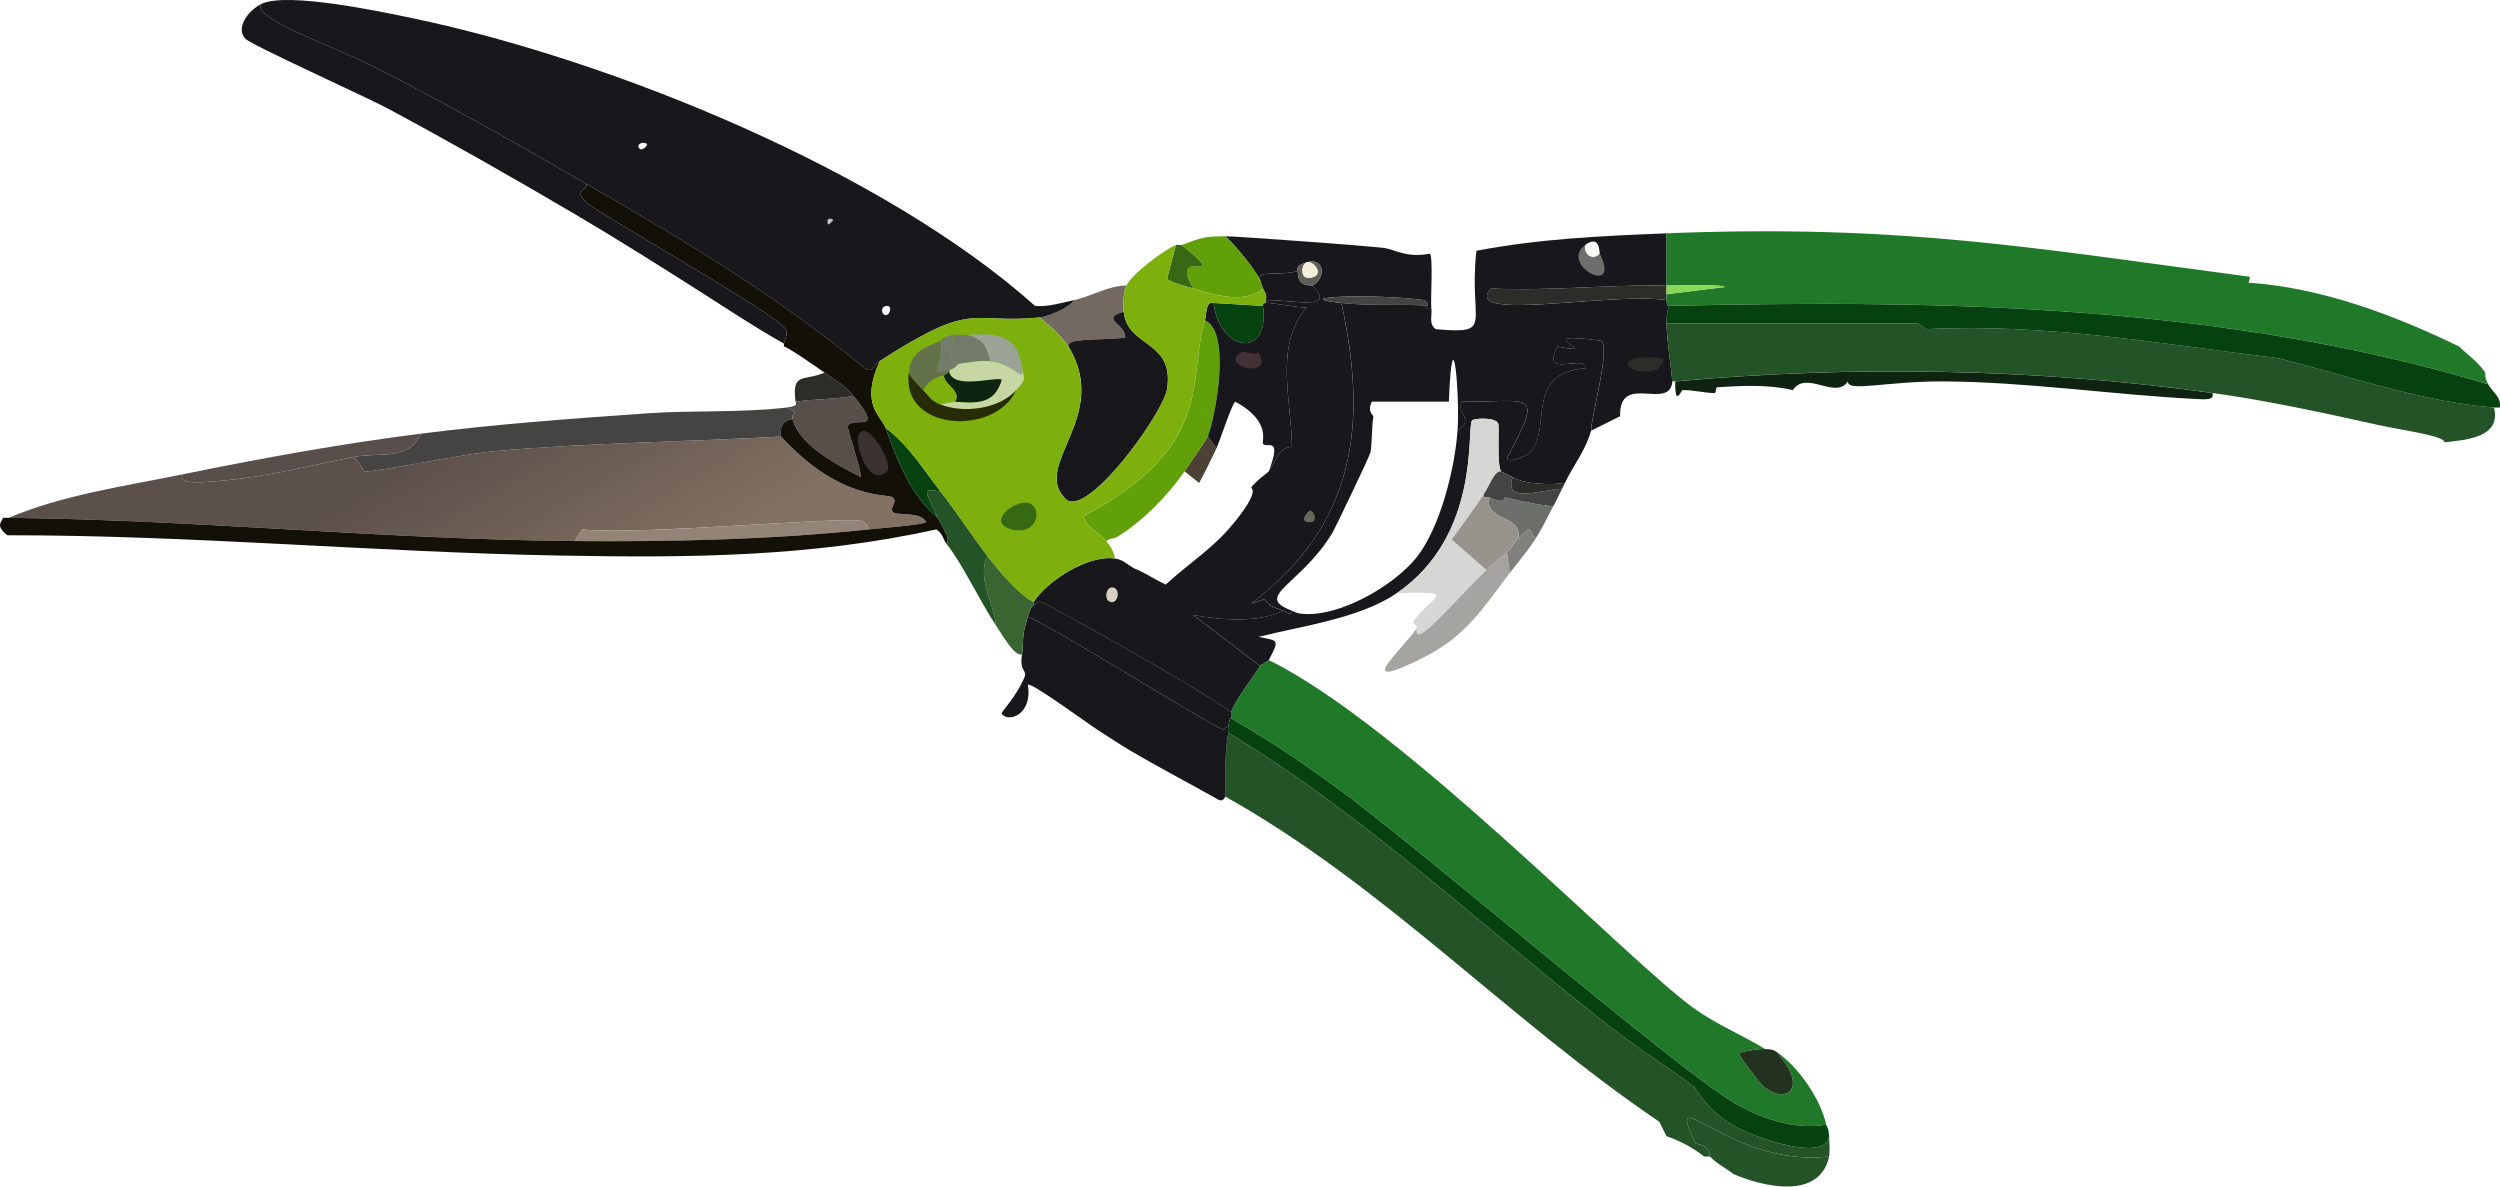 <svg xmlns="http://www.w3.org/2000/svg" id="Layer_2" viewBox="0 0 840.62 398.96"><defs><linearGradient id="linear-gradient" x1="696.37" x2="659.5" y1="247.75" y2="183.36" gradientTransform="rotate(-180 420.31 200)" gradientUnits="userSpaceOnUse"><stop offset="0" stop-color="#5c504a"/><stop offset="1" stop-color="#827062"/></linearGradient><style>.cls-5{fill:#0e2311}.cls-6{fill:#18171b}.cls-8{fill:#62a009}.cls-9{fill:#1f7928}.cls-20{fill:#7db00d}.cls-21{fill:#06420f}.cls-24{fill:#235326}.cls-25{fill:#737c6a}.cls-26{fill:#6d6f6b}.cls-29{fill:#fcfcfa}.cls-30{fill:#2c2c29}.cls-32{fill:#376814}.cls-33{fill:#444442}</style></defs><g id="Layer_2-2"><g id="Layer_1-2"><path d="M361.23 100.89c5.21-1.07 11.75-4.98 17.57-4.88-1.04 2.54-1.29 6.1-.98 8.79-8.39 2.5.97 4.12.49 8.79-8.86.86-20.14.06-19.04 2.93-1.74-2.86-6.82-7.63-9.76-9.76 2.89-.28 9.91-3.18 11.71-5.86h.01Z" style="fill:#736960"/><path d="M412.97 246.37c46.61 28.11 86.42 66.28 129.35 99.58 8.74 6.78 18.5 12.82 27.33 19.52.71.54 3.76 7.27 12.69 12.69 8 4.85 31.85 12.61 32.7 3.9.11 1.8.28 5.56 0 6.83-33.69 3.8-56-27.5-44.91-4.39 5.32.95 4.66 4.15 4.88 4.39h-1.95c-3.8-2.95-8.09-5.3-12.69-6.83l-2.44-4.88c-50.41-34.09-92.65-79.53-145.95-109.34-.08-7.17-.17-14.37.98-21.48h.01Z" class="cls-24"/><path d="M570.13 384.5c-11.09-23.11 11.22 8.19 44.91 4.39-3.23 14.69-22.11 10.2-32.22 5.86-2.59-2.09-5.55-3.39-7.81-5.86-.22-.24.44-3.44-4.88-4.39Z" class="cls-24"/><path d="M423.7 223.9c.1-.15 2.85-1.79 2.93-1.95 44.97 22.1 120.74 101.21 143.02 117.15 7.58 5.42 16.04 8.84 23.92 13.67-1.51-.24-8.35.81-8.79 1.46-.37.55 7.31 10.31 7.81 10.74 7.99 6.93 15.86 1.25 4.88-11.23 7.29 5.03 14.69 15.78 16.6 24.41-10.78 1.98-22.65-2.29-31.73-7.81-19.66-11.96-100.23-80.95-128.86-102.5-12.59-9.47-25.9-18.46-39.54-26.36.15-.53-.16-1.48 0-1.95 1.5-4.33 7.07-11.34 9.76-15.62Z" class="cls-9"/><path d="M413.92 241.48c13.64 7.9 26.96 16.89 39.54 26.36 28.63 21.54 109.2 90.54 128.86 102.5 9.08 5.52 20.95 9.79 31.73 7.81.17.75.8.9.98 3.9-.84 8.72-24.69.96-32.7-3.9-8.93-5.42-11.98-12.15-12.69-12.69-8.82-6.7-18.58-12.73-27.33-19.52-42.92-33.31-82.74-71.48-129.35-99.58.1-.62-.12-1.34 0-1.95.72-3.78.94-2.78.98-2.93h-.02Z" class="cls-21"/><path d="M593.56 352.76c.23.15 1.97-.35 3.9.98 10.98 12.49 3.12 18.16-4.88 11.23-.5-.44-8.18-10.19-7.81-10.74.45-.64 7.28-1.69 8.79-1.46Z" style="fill:#22321e"/><path d="M194.28 72.58c-21.04-12.4-42.42-24.57-63.94-36.12-6.68-3.59-46.06-21.44-47.84-23.43-3.59-4.01 1.56-9.84 5.37-11.71-3.44 4.78 24.44 14.34 36.61 20.5 24.64 12.48 48.81 26.2 72.73 40.03.04 2.91-4.15 1.65-.49 5.86 2.53 2.91 56.98 33.73 65.41 41 3.3 2.59 2.49 3.24 1.46 6.83-9.68-5.43-18.95-11.61-28.31-17.57-13.59-8.65-27.12-17.2-41-25.38Z" class="cls-6"/><path d="M139.12 6.21c66.28 13.91 157.86 51.03 208.91 96.65 4.55.39 8.82-1.05 13.18-1.95-1.8 2.68-8.82 5.58-11.71 5.86-23.75 2.29-21.56-6.13-53.69 14.64-2.75 1.78-1.47 3.34-4.39 2.93-29.25-24.27-61.43-43.53-94.21-62.48-23.92-13.83-48.09-27.56-72.73-40.03-12.17-6.16-40.05-15.72-36.61-20.5 8.49-4.17 40.38 2.6 51.25 4.88Z" class="cls-6"/><path d="M297.27 105.79c-.92-.49-1.18-2.81.98-2.93 2.01-.11.91 3.92-.98 2.93Zm-82-55.65c-1.51-.94-.1-2.65 1.95-1.95 1.15.39-1.08 2.49-1.95 1.95Z" class="cls-29"/><path d="m280.19 74.06-.49.49-.49.49-.49.49-.49-.49v-.98l.49-.49h.98l.49.49Z" style="fill:#c2c2c4"/><path d="M423.71 94.07c-.96-3.36 5.89-1.14 12.69-2.93-.22 5.78 4.6 4.6 4.88 4.88 8.45 8.63-6.23 4.8-15.62 4.88.41-1.99-.47-2.65-.98-3.9-.64-1.57-.91-2.79-.98-2.93h.01Z" class="cls-6"/><path d="M411.97 79.45c3.62-.04 47.75 3.21 53.2 3.9 3.87.49 7.71 3.49 15.62 1.95 1.17.83.18 15.56.49 18.55-2.3.36-1.84-.96-1.95-.98 1.8.11.05-1.87-.49-1.95-15.09-2.19-47.48-1.25-27.82.98 9.03 41.02 4.71 74.52-30.26 101.04l4.39-1.46c1.72 2.51 3.69 2.96 6.35 3.9-8.8 4.22-20.87 3.06-30.26 1.46l22.45 17.08c-2.69 4.28-8.26 11.29-9.76 15.62-7.14-6.01-60.45-35.88-63.94-37.1-1.19-.41-1.46.98-2.44.98.14-.25-.15-.75 0-.98 4.79-7.45 18.61-15.95 27.33-14.64 3.52.52 4.49 2.68 7.81 3.9 1.69.62 6.83 3.77 9.27 4.88 8.76-8.03 16.37-12.32 23.92-21.97 8.06-10.3 4.51-10.21 4.88-10.74 1.49-2.14 5.64-5.04 5.86-5.37 3.51-5.18 2.86-7.58 7.81-8.3-.19-15.89-6.06-33.67 4.88-46.86-1.85.38-13.13-1.89-13.67-1.46v-.98c9.4-.07 24.07 3.75 15.62-4.88 4.87-2.5 4.06-9.62-1.95-7.81-4.3 1.3-2.73 2.88-2.93 2.93-6.8 1.8-13.65-.43-12.69 2.93-2.1-3.98-8.08-11.4-11.71-14.64v.02Z" class="cls-6"/><path d="M451.03 101.89c-19.66-2.23 12.73-3.17 27.82-.98.55.08 2.29 2.06.49 1.95-4.62-.75-18.14.17-28.31-.98Z" class="cls-33"/><path d="M441.27 96.02c-.27-.28-5.1.9-4.88-4.88.2-.05-1.37-1.63 2.93-2.93-1.88.64-2.57 6.82 2.44 4.88 3.27-1.26-.3-5.61-2.44-4.88 6.01-1.81 6.82 5.31 1.95 7.81Z" style="fill:#615e59"/><path d="M373.42 202.43c-2.42-.6-1.6-5.51.98-4.88 2.42.6 1.6 5.51-.98 4.88Z" style="fill:#d8d0c3"/><path d="M359.27 116.52c-1.1-2.88 10.19-2.08 19.04-2.93.48-4.67-8.88-6.29-.49-8.79 1.4 12.27 17.02 9.42 14.64 25.87-1.2 8.29-27.13 44.04-34.17 37.1-11.61-11.44 15.34-27.61.98-51.25Z" class="cls-6"/><path d="M397.34 82.36c6.74-2.37 6.94-2.86 14.64-2.93 3.63 3.23 9.6 10.65 11.71 14.64.08.14.34 1.36.98 2.93-5.89 5.33-16.74 2.16-23.43 0-8.92-15.19 13.94.12-3.9-14.64Z" class="cls-8"/><path d="M395.4 82.37c.43-.18 1.46.17 1.95 0 17.84 14.75-5.02-.55 3.9 14.64-1.66-.54-8.51-2.11-8.79-3.42l2.93-11.23h.01Z" class="cls-32"/><path d="M371.96 181.94c-2.39-2.75-6.31-4.55-7.81-8.3 45.12-23.77 35-46.85 41-65.9 8.83 3.46 3.75 31.77.98 39.05-.25.65-6.47 9.77-7.81 11.71-5.64 8.13-14.79 17.56-23.43 22.45-.14.08-1.45-.13-2.93.98Z" class="cls-8"/><path d="M424.68 102.86c2.42 18.11-14.52 15.49-16.6-.98l16.6.98Z" class="cls-21"/><path d="M481.31 103.85c.25 2.46-.95 5.15 1.46 6.83 20.13 1.82 10.92-1.74 13.67-26.36 21.23-4.06 42.44-5.01 63.94-5.86.02 5.85-.03 11.71 0 17.57-19.82-.37-39.28 1.9-59.06.98-10.1 11.52 39.64 1.12 59.06 3.9.06 2.59.98 1.84.98 1.95 0 .3-1.03 1-.98 5.86.06 5.62 1.4 13.65 1.95 19.52-.86 10.16-18-3.18-17.57 11.71l-9.76 4.88c.14-5.12 6.59-27.94 3.42-30.26-26.84-3.66 2.63 5.38-14.64 1.95-6.22 11.13 9.47 2.21 9.27 7.32-21.09 1.61-10.69 21.3-19.04 28.8-.34.31-6.79 3.38-7.32 1.46 12.75-23.7 7.97-18.78-15.13-19.04-2.03 4.17 4.54 5.81-1.46 9.76.81-11.88-1.66-41.07-2.93-9.76H461.3c-1.74 3.34.53 4.64.49 4.88-.59 4.03-.48 10.18-.98 12.2-.36 1.44-11.93 25.58-12.69 26.85-10.62 17.76-27.02 21.48-13.67 26.36-.5 2.12-1.65.45-2.93 0-2.66-.94-4.64-1.39-6.35-3.9l-4.39 1.46c34.97-26.52 39.29-60.02 30.26-101.04 10.17 1.16 23.69.24 28.31.98.11.02-.36 1.35 1.95.98v.02Z" class="cls-6"/><path d="M501.31 97c19.78.92 39.24-1.35 59.06-.98 0 .98-.02 1.95 0 2.93.01.65-.02 1.3 0 1.95-19.41-2.77-69.16 7.62-59.06-3.9Z" class="cls-30"/><path d="M533.04 82.35c-.83 3.28 2.63 5.55 4.88 2.93 7.46 15.01-14.01 3.68-4.88-2.93Z" class="cls-26"/><path d="M556.96 124.33c-9.49 2.97-16.64-5.82 1.95-3.9 1.56.8-1.34 3.71-1.95 3.9Z" class="cls-30"/><path d="M537.92 85.29c-2.25 2.62-5.71.35-4.88-2.93 5.04-3.66 4.68 2.53 4.88 2.93Z" class="cls-29"/><path d="M347.56 203.4c.98 0 1.25-1.39 2.44-.98 3.49 1.22 56.79 31.1 63.94 37.1-.16.47.15 1.42 0 1.95-.05.15-.26-.85-.98 2.93-.75-.21-1.25 1.03-1.46.98-3.7-.89-56.43-34.03-65.9-38.07 1.28-4.07 1.51-3.11 1.95-3.9Z" class="cls-6"/><path d="M343.67 220.01c.75-4.83-.45-5.09 1.95-12.69 9.47 4.04 62.2 37.18 65.9 38.07.2.05.71-1.19 1.46-.98-.12.61.1 1.33 0 1.95-1.15 7.11-1.06 14.31-.98 21.48-.11-.06-.54 2.05-2.44.98-9.93-5.59-19.97-10.79-29.78-16.6-3.65-2.16-7.17-4.55-10.74-6.83-3.2-2.04-22.68-16.35-23.43-15.13 1.7 9.84-6.43 12.92-8.79 9.76-.45-.6 4.78-5.23 7.81-12.69.43-2.37-1.87-1.55-.98-7.32h.02Z" class="cls-6"/><path d="M119.1 153.62c1.99 2.12 3.13 4.8 3.42 4.88 2.15.58 33.53-5.92 43.93-6.83 31.92-2.8 64.17-3.09 96.16-4.88 20.13 21.93 35.97 19.03 37.59 20.5 1.78 1.61-1.31 3.41 0 4.88 1.22 1.37 9.56-.34 11.23 3.42-.64.84-16.68 2.14-19.52 2.44.66-1.38-1.92-2.84-2.44-2.93-7.83-1.37-74.21 4.91-93.72 2.93l-2.44 3.9c-63.48-.52-126.88-7.17-190.37-7.81 18.05-7.69 39.06-10.67 58.57-14.64-2.41 3.84 7.67 2.67 15.13 1.95 14.29-1.38 28.42-5.08 42.47-7.81h-.01Z" style="fill:url(#linear-gradient)"/><path d="M264.57 137.03c4.85 2.13 1.29 1.43 1.95 3.9-3.35.15-4.39 3.03-3.9 5.86-31.99 1.79-64.24 2.08-96.16 4.88-10.4.91-41.78 7.41-43.93 6.83-.29-.08-1.44-2.76-3.42-4.88 8.26-1.6 18.32 1.45 22.45-7.81 25.51-3.22 50.53-5.05 76.15-6.83 15.57-1.08 31.36-.13 46.86-1.95Z" class="cls-33"/><path d="M141.56 145.81c-4.12 9.27-14.18 6.21-22.45 7.81-14.06 2.73-28.18 6.43-42.47 7.81-7.46.73-17.54 1.89-15.13-1.95 26.69-5.44 53-10.25 80.05-13.67Zm125.94-10.75c5.67-.9 13.43-.76 19.52-1.95 10.99 13.54-.61 6.3-1.95 10.25-.29.83 5.14 16.61 4.39 17.08-7.97-4.26-20.54-10.51-22.94-19.52-.66-2.47 2.91-1.76-1.95-3.9 4.65-.54 2.68-1.91 2.93-1.95Z" style="fill:#584f4a"/><path d="M277.26 125.31c3.53 2.52 6.94 4.33 9.76 7.81-6.09 1.18-13.85 1.05-19.52 1.95-1.3-10.09 2.7-6.77 9.76-9.76Z" class="cls-30"/><path d="M195.75 178.03c19.51 1.98 85.89-4.3 93.72-2.93.52.09 3.1 1.56 2.44 2.93-32.84 3.44-65.62 4.17-98.6 3.9l2.44-3.9Z" style="fill:#928477"/><path d="M197.22 61.85c32.79 18.96 64.97 38.21 94.21 62.48 2.92.41 1.64-1.15 4.39-2.93-6.73 14.81.47 18.39 1.95 22.45 3.94 10.8 8.32 22.58 17.57 30.26 1.06 2.42 4.61 7.07 2.93 8.79-.96-1.16-1.27-3.55-3.42-4.88-42.58 9.35-83.28 9.57-126.42 8.79-62-1.11-123.91-6.88-185.97-6.83-4.32-3.4-1.67-4.56-1.46-5.86h1.95c63.49.64 126.9 7.29 190.37 7.81 32.98.27 65.76-.46 98.6-3.9 2.84-.3 18.88-1.6 19.52-2.44-1.68-3.76-10.02-2.05-11.23-3.42-1.31-1.47 1.78-3.27 0-4.88-1.63-1.47-17.46 1.43-37.59-20.5-.49-2.84.55-5.71 3.9-5.86 2.4 9 14.97 15.25 22.94 19.52.76-.47-4.67-16.24-4.39-17.08 1.34-3.95 12.94 3.29 1.95-10.25-2.82-3.48-6.23-5.29-9.76-7.81-2.35-1.68-12.23-8.55-13.67-8.79v-.98c1.04-3.58 1.84-4.23-1.46-6.83-8.43-7.27-62.88-38.09-65.41-41-3.66-4.21.54-2.96.49-5.86Z" style="fill:#131008"/><path d="M298.25 158.5c-6.69 6.57-13.02-13.49-7.81-13.67 3.16-.1 10.07 11.44 7.81 13.67Z" style="fill:#393231"/><path d="m756.59 93.09-.49 1.95c24.49 1.74 48.64 10.72 70.78 21.48 2.98 2.93 6.42 5.21 8.79 8.79.11.16-.4 1.31.98 3.9-88.87-26.78-183.21-28.55-275.3-26.36-.01-.11-.92.65-.98-1.95-.02-.65.01-1.3 0-1.95l19.52-2.44c0-.98-17.6-.45-19.52-.49-.03-5.85.02-11.71 0-17.57 78.09-3.08 121.56 4.69 196.22 14.64Z" class="cls-9"/><path d="M560.38 108.71h84.44l2.93 1.95c40.29-1.99 78.21 4.92 118.12 9.76 24.09 5.92 47.78 14.64 72.73 16.6 2.54 10.21-9.56 10.88-16.6 11.71-.25-2.28-13.76-3.93-22.45-5.86-18.65-4.14-36.7-8.08-55.65-10.74-59.09-8.28-121.28-9.35-180.6-3.9h-.98c-.54-5.86-1.89-13.9-1.95-19.52h.01Z" class="cls-24"/><path d="M561.34 102.86c92.09-2.19 186.43-.42 275.3 26.36 1.36 2.56 4.52 4.23 3.9 7.81-.65-.02-1.31.05-1.95 0-24.95-1.97-48.64-10.68-72.73-16.6-39.9-4.84-77.82-11.75-118.12-9.76l-2.93-1.95h-84.44c-.05-4.86.98-5.56.98-5.86h-.01Z" class="cls-21"/><path d="m579.89 96.51-19.52 2.44c-.02-.98 0-1.95 0-2.93 1.92.04 19.52-.49 19.52.49Z" style="fill:#8bd856"/><path d="M563.32 128.26c59.32-5.45 121.51-4.38 180.6 3.9.78 2.51-2.28 2.16-6.35 1.95-27.95-1.45-55.85-5.68-83.96-5.86-19.26-.12-32.59 3.73-32.22 0-4.3 6.26-14.05-3.94-18.55 2.93-8.1-1.94-16.94-1.49-25.38-.98-.76.04-.23 1.9-.98 1.95-2.04.14-8.03-1.14-10.74-.98-.38.02-2.62 6.05-2.44-2.93l.02.02Z" class="cls-5"/><path d="M490.08 144.82c6-3.95-.57-5.59 1.46-9.76 23.09.26 27.88-4.65 15.13 19.04.53 1.92 6.97-1.15 7.32-1.46 8.35-7.5-2.05-27.19 19.04-28.8.2-5.11-15.49 3.81-9.27-7.32 17.27 3.43-12.21-5.61 14.64-1.95 3.17 2.32-3.29 25.14-3.42 30.26-1.7 6.41-6 11.72-8.79 17.57-4.68.77-13.81.43-17.57-1.95-1.49-.94-3.79-1.76-3.9-1.95-1.5-2.43-.46-14.95-.98-16.11-.99-2.22-8.23-1.77-8.79-.98-1.9 2.7 3.14 38.66-25.38 58.09-12.48 8.5-31.7 10.93-46.37 14.64 6.32 1.43 7.35.45 3.42 7.81-.08.15-2.83 1.79-2.93 1.95l-22.45-17.08c9.39 1.6 21.46 2.77 30.26-1.46 1.28.45 2.44 2.12 2.93 0 1.09.4 1.2.76 2.93.98 12.48 1.57 31.48-9.41 39.05-19.04 7.93-10.09 12.81-29.92 13.67-42.47Z" class="cls-6"/><path d="M469.59 199.5c28.52-19.43 23.47-55.39 25.38-58.09.56-.78 7.8-1.24 8.79.98.52 1.16-.52 13.68.98 16.11-2.17-.35-3.87 4.79-5.86 7.81-3.38 5.12-7.17 10.12-10.74 15.13l11.71 10.25c-10.54 9.96-24.95 27.72-23.43 19.52.37-.56-1.61-1.48-.98-2.44 5.43-8.32 16.36-10.12-5.86-9.27Z" style="fill:#d6d6d4"/><path d="m506.67 185.83.98 6.83c-8.87 11.68-14.63 21.17-28.8 28.31-25.06 12.64-7.47-2.31-2.44-9.76-1.52 8.21 12.89-9.56 23.43-19.52 2.14-2.02 4.63-3.9 6.83-5.86Z" style="fill:#a5a4a0"/><path d="M506.19 167.29c.82.08 10.28 2.6 16.11 2.93-2 3.64-3.6 7.18-5.86 10.74-1.15-.02-1.49-3.03-2.44-2.93-.23.02-2.72 2.4-3.42 2.93 1.28-8.15-11.64-5.51-9.76-13.67 5.78 2.58 4.52-.08 5.37 0Z" class="cls-26"/><path d="M498.87 166.32c1.99-3.02 3.69-8.16 5.86-7.81.11.18 2.41 1.01 3.9 1.95-3.18 9.26 9.99 4.06 16.6 3.9-1.02 2.05-1.8 3.81-2.93 5.86-5.83-.33-15.3-2.85-16.11-2.93-.86-.08.41 2.58-5.37 0-.53-.24-2.01.55-1.95-.98Z" class="cls-33"/><path d="M510.59 180.96c.7-.54 3.2-2.91 3.42-2.93.95-.1 1.29 2.92 2.44 2.93-2.76 4.34-5.74 7.69-8.79 11.71l-.98-6.83c.94-.84 3.1-4.27 3.9-4.88h.01Z" style="fill:#80817c"/><path d="M508.64 160.45c3.76 2.38 12.89 2.72 17.57 1.95-.34.7-.65 1.29-.98 1.95-6.61.16-19.78 5.36-16.6-3.9h.01Z" class="cls-30"/><path d="m499.83 191.68-11.71-10.25c3.57-5.01 7.36-10.01 10.74-15.13-.07 1.53 1.42.74 1.95.98-1.88 8.16 11.04 5.52 9.76 13.67-.8.61-2.96 4.04-3.9 4.88-2.2 1.97-4.69 3.84-6.83 5.86h-.01Z" style="fill:#96948d"/><path d="m406.13 146.79 2.93 3.9c-1.9 4.05-3.74 7.76-5.86 11.71l-4.88-3.9c1.34-1.93 7.56-11.05 7.81-11.71Z" style="fill:#4c4135"/><path d="M425.64 101.88c.54-.43 11.83 1.84 13.67 1.46-10.94 13.19-5.07 30.97-4.88 46.86-4.95.72-4.3 3.12-7.81 8.3 4.64-12.12-.73-7.63-1.95-9.27-.56-.76 2.96-7.44-9.27-14.16-1.03.23-5.25 13.28-6.35 15.62l-2.93-3.9c2.77-7.28 7.85-35.59-.98-39.05.67-2.12.15-6.53 2.93-5.86 2.08 16.48 19.03 19.09 16.6.98-.11-1.19.91-.92.98-.98h-.01Z" class="cls-6"/><path d="M417.35 118.48c1.4-.85 4.17 1.48 5.86 0 5.41 9.44-13.46 4.62-5.86 0Z" style="fill:#423234"/><path d="M441.76 93.09c-5.01 1.94-4.32-4.24-2.44-4.88 2.14-.73 5.71 3.62 2.44 4.88Z" style="fill:#f5eedb"/><path d="M334.86 210.24c-.7-7.91-6.38-15.36-2.93-23.43 3.83 4.96 10.1 12.63 15.62 15.62-.15.23.14.73 0 .98-.44.78-.66-.18-1.95 3.9-2.39 7.6-1.2 7.86-1.95 12.69-2.46.96-6.61-6.49-8.79-9.76Z" style="fill:#396530"/><path d="M316.32 165.33c5.51 7.05 10.23 14.51 15.62 21.48-3.45 8.07 2.23 15.52 2.93 23.43-5.34-7.99-11.62-21.31-16.6-27.33 1.68-1.73-1.87-6.37-2.93-8.79-3.89-8.91-6.12-10.33.98-8.79Z" class="cls-24"/><path d="M315.34 174.11c-9.25-7.67-13.63-19.46-17.57-30.26 7.77 5.82 12.71 14.01 18.55 21.48-7.1-1.53-4.88-.11-.98 8.79Z" class="cls-21"/><path d="M378.78 96.02c1.48-3.62 12.66-12.05 16.6-13.67l-2.93 11.23c.28 1.32 7.14 2.88 8.79 3.42 6.69 2.16 17.54 5.33 23.43 0 .52 1.25 1.39 1.91.98 3.9v.98c-.08.06-1.09-.21-.98.98l-16.6-.98c-2.78-.67-2.26 3.75-2.93 5.86-6 19.06 4.12 42.14-41 65.9 1.5 3.75 5.42 5.56 7.81 8.3 1.35 1.55 2.76 3.71 2.93 5.86-8.71-1.31-22.53 7.19-27.33 14.64-5.52-2.99-11.79-10.66-15.62-15.62-5.39-6.97-10.11-14.43-15.62-21.48-5.84-7.48-10.78-15.67-18.55-21.48-1.48-4.05-8.68-7.63-1.95-22.45 32.13-20.77 29.94-12.35 53.69-14.64 2.94 2.13 8.02 6.89 9.76 9.76 14.36 23.64-12.59 39.8-.98 51.25 7.05 6.94 32.97-28.82 34.17-37.1 2.38-16.45-13.23-13.59-14.64-25.87-.3-2.69-.06-6.26.98-8.79Z" class="cls-20"/><path d="M340.23 178.03c-9.16-2.35 1.36-10.44 5.86-8.79 4.58 1.69 2.73 10.99-5.86 8.79Z" class="cls-32"/><path d="M332.9 121.42c8.69.92 11.34 8.1 10.74 1.95.7 4.71 1.62 3.75-1.95 7.81-5.71 6.49-17.82 7.86-25.38 4.88.46-.46 4.63-1 4.88-.98 6.76.43 13.15 1.14 15.62-7.32-1.03-1.41-15.73 3.42-17.57-2.44v-.98c2.09-.45 2.76-1.92 2.93-1.95 3.13-.61 7.68-1.31 10.74-.98Z" style="fill:#c6d7a3"/><path d="M305.57 125.31c1.29 2.43 3.04 3.91 4.88 5.86 2.08 2.2 2.81 3.68 5.86 4.88 7.56 2.99 19.67 1.61 25.38-4.88-6.91 15.39-38.61 14.08-36.12-5.86Z" style="fill:#272c07"/><path d="M305.56 125.31c.88-7.05 4.84-8.23 10.74-10.74 1.16 10.31-5.18 11.51 2.93 9.76v.98c-.83 0-.99.76-1.95.98-3.14.73-5.2 2.13-6.83 4.88-1.84-1.95-3.59-3.44-4.88-5.86Z" style="fill:#64724b"/><path d="M343.65 123.36c.6 6.16-2.05-1.02-10.74-1.95-1.2-5.2-2.54-7.45-7.81-8.79 9.45-.65 16.89-.49 18.55 10.74Z" style="fill:#9aa395"/><path d="M325.1 112.61c5.27 1.34 6.61 3.59 7.81 8.79-3.06-.32-7.62.38-10.74.98-4.1-.06-1.44-6.36-1.95-9.76 1.21-.26 3.23.11 4.88 0Z" class="cls-25"/><path d="M316.32 114.57c.2-.08 0-1.1 3.9-1.95.51 3.4-2.15 9.7 1.95 9.76-.17.03-.84 1.5-2.93 1.95-8.11 1.75-1.78.55-2.93-9.76Z" class="cls-25"/><path d="M317.29 126.3c.95-.23 1.12-.98 1.95-.98 1.84 5.86 16.54 1.03 17.57 2.44-2.47 8.46-8.86 7.75-15.62 7.32 2.05-3.8-2.99-4.95-3.9-8.79Z" class="cls-5"/><path d="M310.46 131.16c1.63-2.75 3.68-4.14 6.83-4.88.91 3.84 5.94 4.99 3.9 8.79-.25-.01-4.42.52-4.88.98-3.05-1.2-3.78-2.68-5.86-4.88Z" class="cls-20"/><path d="M439.57 175.55c-2.79-.46.48-4 .98-3.9 1.47.29 3.01 4.56-.98 3.9Z" style="fill:#67695b"/></g></g></svg>